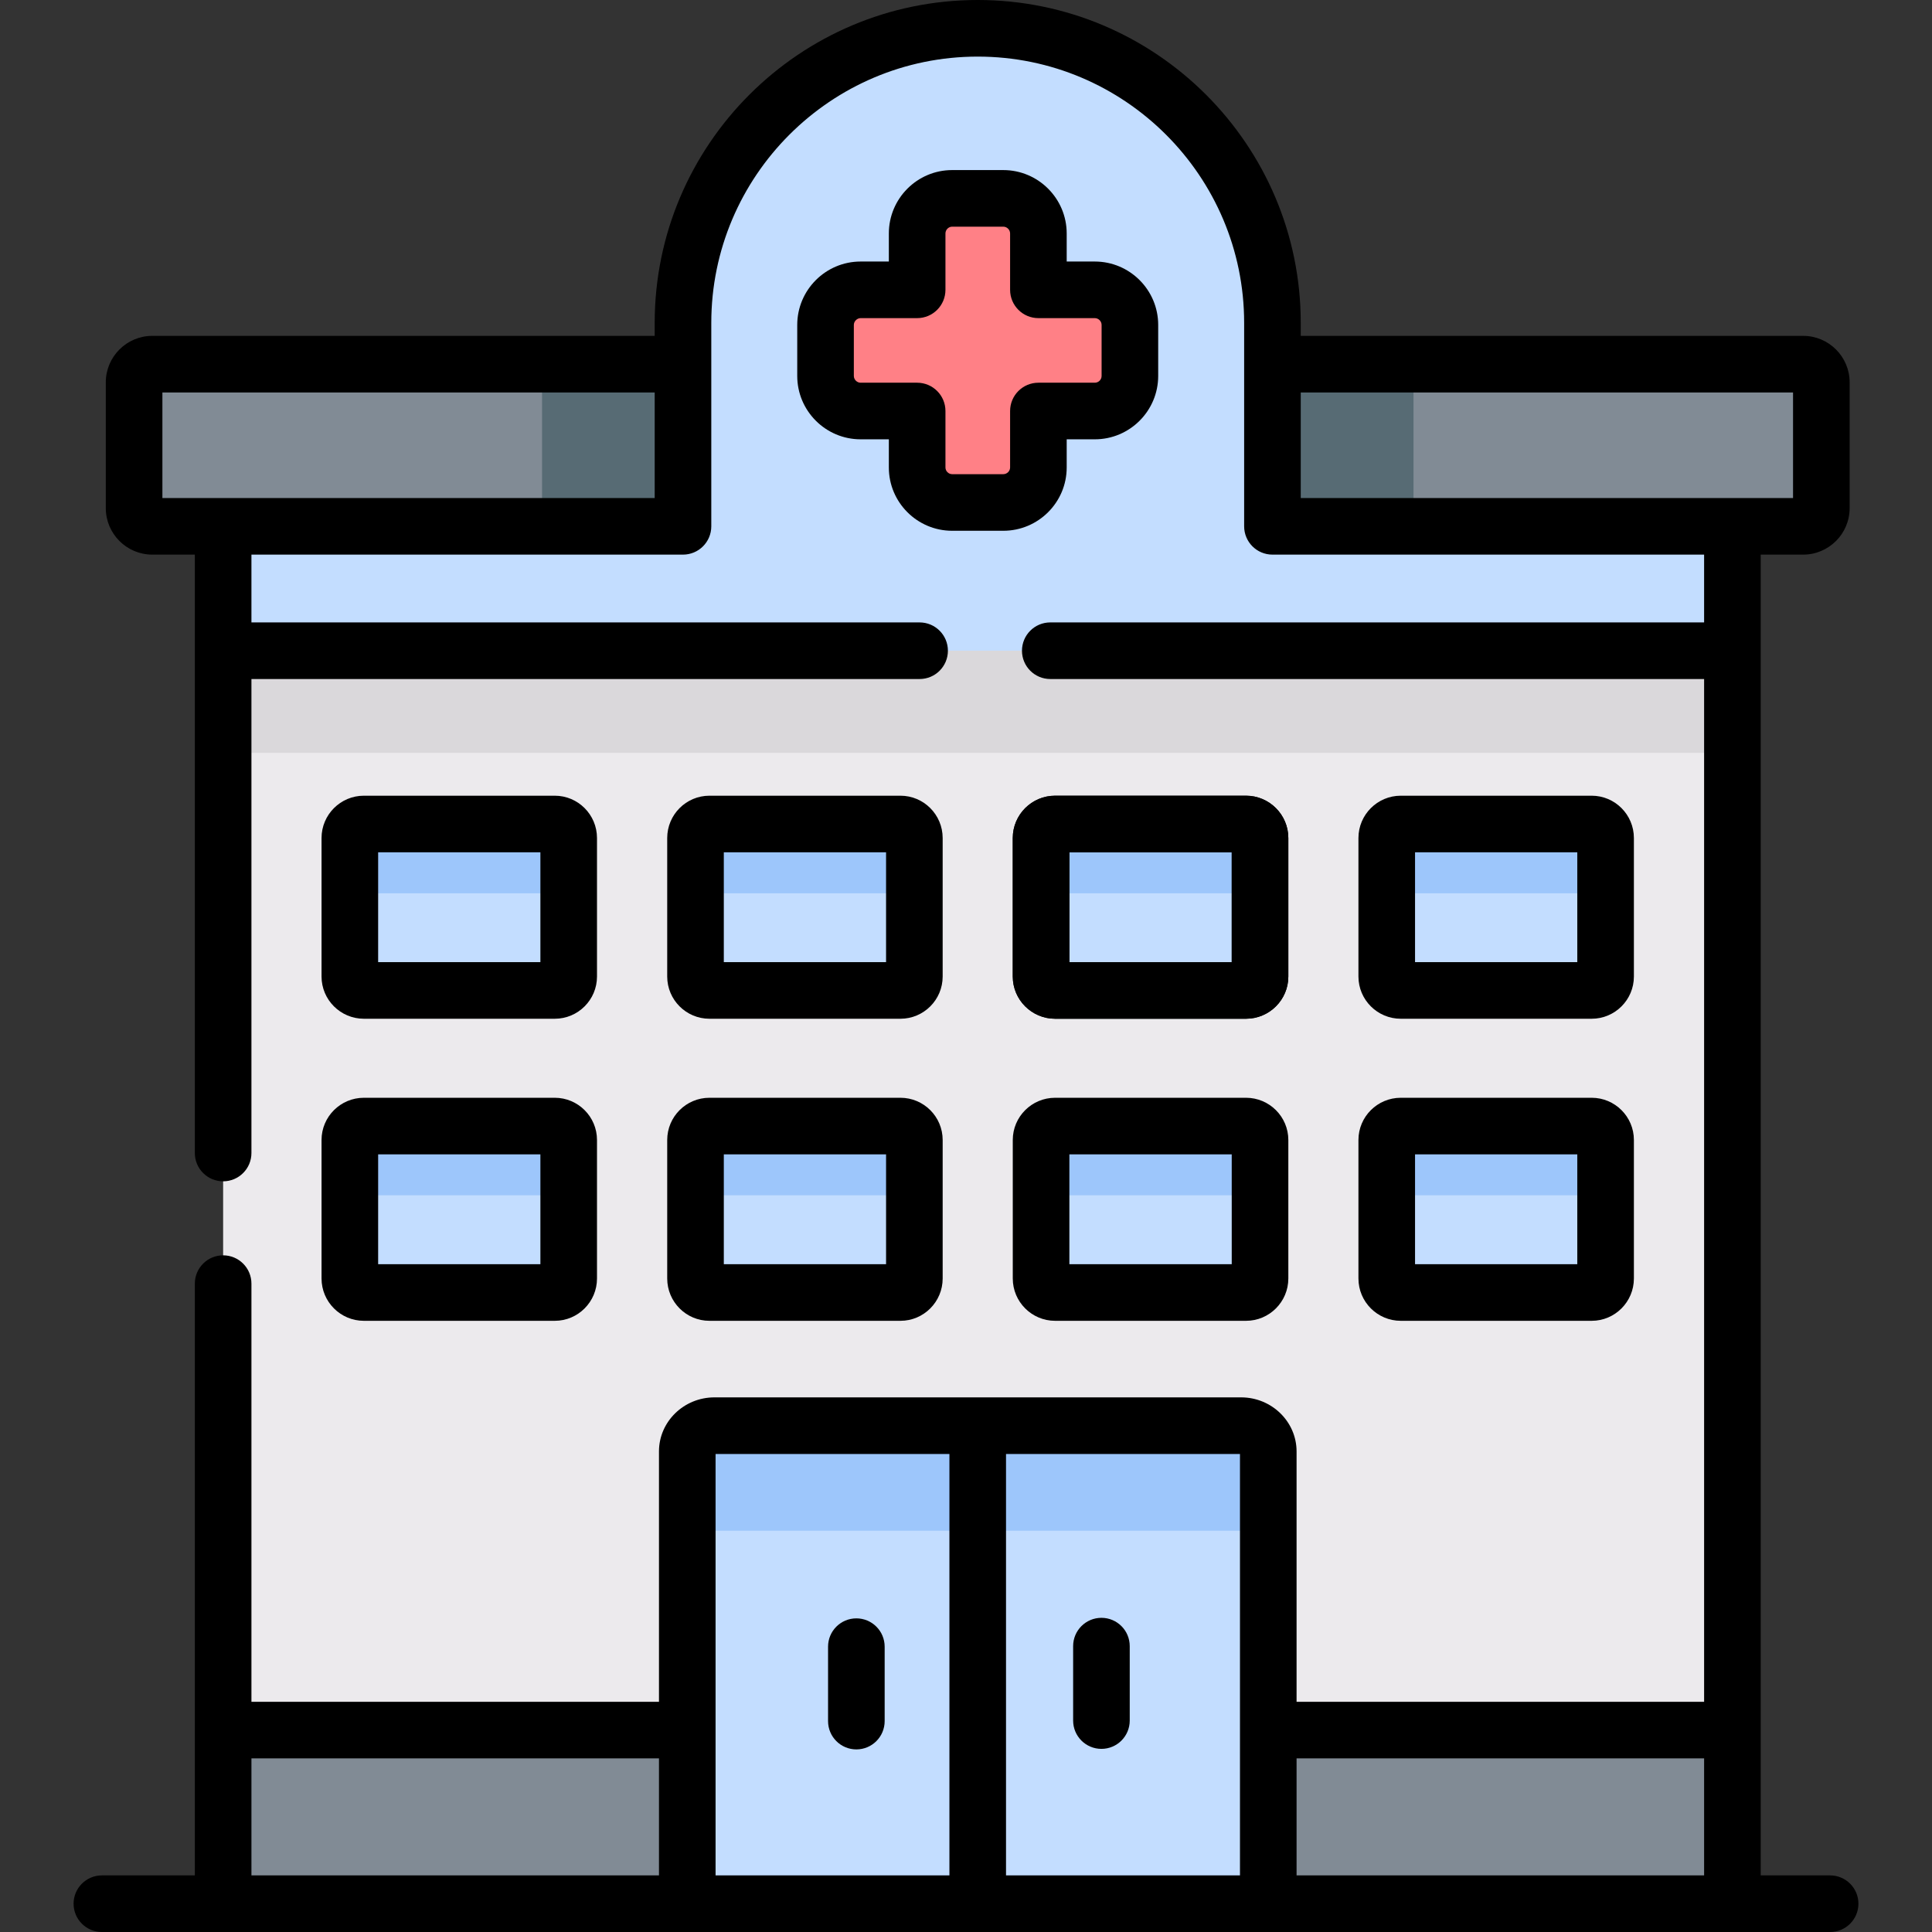 <svg id="Capa_1" enable-background="new 0 0 512 512" height="512" viewBox="0 0 512 512" width="512" xmlns="http://www.w3.org/2000/svg"><rect x="0" y="0" width="512" height="512" fill="#333333" stroke="none"/><g><g><path clip-rule="evenodd" d="m191.011 139.482v-42.974h-150.653c-2.638 0-4.821 2.154-4.821 4.819v33.336c0 2.636 2.184 4.819 4.821 4.819h18.775z" fill="#818b95" fill-rule="evenodd"/></g><g><path clip-rule="evenodd" d="m482.674 134.663v-33.336c0-2.665-2.155-4.819-4.821-4.819h-150.653v42.973h131.907 18.747c2.665.001 4.82-2.182 4.82-4.818z" fill="#818b95" fill-rule="evenodd"/></g><g><path clip-rule="evenodd" d="m459.107 468.472v-296.023h-399.974v296.023z" fill="#eceaed" fill-rule="evenodd"/></g><g><path clip-rule="evenodd" d="m150.71 258.792v-36.709c0-2.041-1.645-3.713-3.687-3.713h-50.596c-2.042 0-3.715 1.672-3.715 3.713v36.709c0 2.041 1.673 3.685 3.715 3.685h50.596c2.042 0 3.687-1.644 3.687-3.685z" fill="#c3ddff" fill-rule="evenodd"/></g><g><path clip-rule="evenodd" d="m242.316 258.792v-36.709c0-2.041-1.673-3.713-3.687-3.713h-50.624c-2.042 0-3.687 1.672-3.687 3.713v36.709c0 2.041 1.645 3.685 3.687 3.685h50.624c2.014 0 3.687-1.644 3.687-3.685z" fill="#c3ddff" fill-rule="evenodd"/></g><g><path clip-rule="evenodd" d="m333.922 258.792v-36.709c0-2.041-1.673-3.713-3.715-3.713h-50.597c-2.042 0-3.715 1.672-3.715 3.713v36.709c0 2.041 1.673 3.685 3.715 3.685h50.596c2.042 0 3.716-1.644 3.716-3.685z" fill="#c3ddff" fill-rule="evenodd"/></g><g><path clip-rule="evenodd" d="m425.499 258.792v-36.709c0-2.041-1.645-3.713-3.687-3.713h-50.596c-2.042 0-3.715 1.672-3.715 3.713v36.709c0 2.041 1.673 3.685 3.715 3.685h50.596c2.042 0 3.687-1.644 3.687-3.685z" fill="#c3ddff" fill-rule="evenodd"/></g><g><path clip-rule="evenodd" d="m425.499 338.814v-36.709c0-2.041-1.645-3.685-3.687-3.685h-50.596c-2.042 0-3.715 1.644-3.715 3.685v36.709c0 2.041 1.673 3.713 3.715 3.713h50.596c2.042.001 3.687-1.672 3.687-3.713z" fill="#c3ddff" fill-rule="evenodd"/></g><g><path clip-rule="evenodd" d="m333.922 338.814v-36.709c0-2.041-1.673-3.685-3.715-3.685h-50.597c-2.042 0-3.715 1.644-3.715 3.685v36.709c0 2.041 1.673 3.713 3.715 3.713h50.596c2.042.001 3.716-1.672 3.716-3.713z" fill="#c3ddff" fill-rule="evenodd"/></g><g><path clip-rule="evenodd" d="m242.316 338.814v-36.709c0-2.041-1.673-3.685-3.687-3.685h-50.624c-2.042 0-3.687 1.644-3.687 3.685v36.709c0 2.041 1.645 3.713 3.687 3.713h50.624c2.014.001 3.687-1.672 3.687-3.713z" fill="#c3ddff" fill-rule="evenodd"/></g><g><path clip-rule="evenodd" d="m150.71 338.814v-36.709c0-2.041-1.645-3.685-3.687-3.685h-50.596c-2.042 0-3.715 1.644-3.715 3.685v36.709c0 2.041 1.673 3.713 3.715 3.713h50.596c2.042.001 3.687-1.672 3.687-3.713z" fill="#c3ddff" fill-rule="evenodd"/></g><g><path clip-rule="evenodd" d="m182.134 496.62v-38.126h-123.001v38.126 7.88h123.001z" fill="#818b95" fill-rule="evenodd"/></g><g><path clip-rule="evenodd" d="m275.895 453.419-16.79-75.6h-69.768c-3.971 0-7.204 3.061-7.204 6.832v73.843 38.126 7.88h76.971v-7.88z" fill="#c3ddff" fill-rule="evenodd"/></g><g><path clip-rule="evenodd" d="m336.105 458.494v-73.843c0-3.77-3.261-6.832-7.204-6.832h-69.796v80.674 38.126 7.88h77v-7.88z" fill="#c3ddff" fill-rule="evenodd"/></g><g><path clip-rule="evenodd" d="m459.107 496.62v-38.126h-123.002v38.126 7.88h123.002z" fill="#818b95" fill-rule="evenodd"/></g><g><path clip-rule="evenodd" d="m459.107 139.482h-121.896v-42.974-10.942c0-42.945-35.139-78.066-78.106-78.066-42.938 0-78.105 35.121-78.105 78.066v10.942 42.973h-121.867v32.967h399.974z" fill="#c3ddff" fill-rule="evenodd"/></g><g><path clip-rule="evenodd" d="m299.435 99.626v-3.118-10.403c0-5.102-4.169-9.298-9.302-9.298h-14.946v-14.938c0-5.131-4.197-9.298-9.302-9.298h-13.557c-5.105 0-9.274 4.167-9.274 9.298v14.939h-14.975c-5.105 0-9.302 4.195-9.302 9.298v10.403 3.118c0 5.131 4.197 9.298 9.302 9.298h14.975v14.967c0 5.102 4.169 9.269 9.274 9.269h13.557c5.105 0 9.302-4.167 9.302-9.269v-14.967h14.946c5.133-.001 9.302-4.168 9.302-9.299z" fill="#ff8086" fill-rule="evenodd"/></g><g><path clip-rule="evenodd" d="m59.133 172.449h399.974v27.071h-399.974z" fill="#dad8db" fill-rule="evenodd"/></g><g><path clip-rule="evenodd" d="m143.648 96.508h37.351v42.973h-37.351z" fill="#576b74" fill-rule="evenodd"/></g><g><path clip-rule="evenodd" d="m337.211 96.508h37.38v42.973h-37.38z" fill="#576b74" fill-rule="evenodd"/></g><g><path clip-rule="evenodd" d="m150.71 240.424v-18.34c0-2.041-1.645-3.713-3.687-3.713h-50.596c-2.042 0-3.715 1.672-3.715 3.713v18.34c0-2.013 1.673-3.685 3.715-3.685h50.596c2.042 0 3.687 1.672 3.687 3.685z" fill="#9dc6fb" fill-rule="evenodd"/></g><g><path clip-rule="evenodd" d="m242.316 222.083c0-2.041-1.673-3.713-3.687-3.713h-50.624c-2.042 0-3.687 1.672-3.687 3.713v18.34c0-2.013 1.645-3.685 3.687-3.685h50.624c2.014 0 3.687 1.672 3.687 3.685z" fill="#9dc6fb" fill-rule="evenodd"/></g><g><path clip-rule="evenodd" d="m333.922 222.083c0-2.041-1.673-3.713-3.715-3.713h-50.597c-2.042 0-3.715 1.672-3.715 3.713v18.34c0-2.013 1.673-3.685 3.715-3.685h50.596c2.042 0 3.715 1.672 3.715 3.685v-18.34z" fill="#9dc6fb" fill-rule="evenodd"/></g><g><path clip-rule="evenodd" d="m425.499 222.083c0-2.041-1.645-3.713-3.687-3.713h-50.596c-2.042 0-3.715 1.672-3.715 3.713v18.34c0-2.013 1.673-3.685 3.715-3.685h50.596c2.042 0 3.687 1.672 3.687 3.685z" fill="#9dc6fb" fill-rule="evenodd"/></g><g><path clip-rule="evenodd" d="m425.499 302.106c0-2.041-1.645-3.685-3.687-3.685h-50.596c-2.042 0-3.715 1.644-3.715 3.685v18.369c0-2.041 1.673-3.713 3.715-3.713h50.596c2.042 0 3.687 1.672 3.687 3.713z" fill="#9dc6fb" fill-rule="evenodd"/></g><g><path clip-rule="evenodd" d="m333.922 302.106c0-2.041-1.673-3.685-3.715-3.685h-50.597c-2.042 0-3.715 1.644-3.715 3.685v18.369c0-2.041 1.673-3.713 3.715-3.713h50.596c2.042 0 3.715 1.672 3.715 3.713v-18.369z" fill="#9dc6fb" fill-rule="evenodd"/></g><g><path clip-rule="evenodd" d="m242.316 320.474v-18.369c0-2.041-1.673-3.685-3.687-3.685h-50.624c-2.042 0-3.687 1.644-3.687 3.685v18.369c0-2.041 1.645-3.713 3.687-3.713h50.624c2.014 0 3.687 1.672 3.687 3.713z" fill="#9dc6fb" fill-rule="evenodd"/></g><g><path clip-rule="evenodd" d="m150.71 320.474v-18.369c0-2.041-1.645-3.685-3.687-3.685h-50.596c-2.042 0-3.715 1.644-3.715 3.685v18.369c0-2.041 1.673-3.713 3.715-3.713h50.596c2.042 0 3.687 1.672 3.687 3.713z" fill="#9dc6fb" fill-rule="evenodd"/></g><g><path clip-rule="evenodd" d="m259.106 405.656v-27.836h-69.768c-3.971 0-7.204 3.061-7.204 6.832v27.865c0-3.77 3.233-6.86 7.204-6.86h69.768z" fill="#9dc6fb" fill-rule="evenodd"/></g><g><path clip-rule="evenodd" d="m336.105 384.651c0-3.77-3.261-6.832-7.204-6.832h-69.796v27.836h6.183 63.613c3.942 0 7.204 3.09 7.204 6.86z" fill="#9dc6fb" fill-rule="evenodd"/></g><g><path d="m330.206 269.978h-50.596c-6.184 0-11.215-5.018-11.215-11.186v-36.709c0-6.183 5.031-11.213 11.215-11.213h50.596c6.184 0 11.215 5.03 11.215 11.213v36.709c0 6.168-5.031 11.186-11.215 11.186zm-46.811-15h43.026v-29.108h-43.026zm46.811-29.108h.01z"/></g><g><path d="m252.327 140.66h13.557c9.265 0 16.802-7.522 16.802-16.77v-7.467h7.446c9.265 0 16.802-7.535 16.802-16.798v-13.521c0-9.262-7.538-16.797-16.802-16.797h-7.446v-7.438c0-9.263-7.538-16.798-16.802-16.798h-13.557c-9.249 0-16.774 7.535-16.774 16.798v7.438h-7.475c-9.265 0-16.802 7.535-16.802 16.797v13.521c0 9.263 7.538 16.798 16.802 16.798h7.475v7.467c0 9.248 7.525 16.77 16.774 16.77zm-24.248-39.236c-.977 0-1.802-.823-1.802-1.798v-13.522c0-.957.842-1.797 1.802-1.797h14.975c4.142 0 7.5-3.357 7.5-7.5v-14.938c0-.975.812-1.798 1.774-1.798h13.557c.977 0 1.802.823 1.802 1.798v14.938c0 4.143 3.358 7.5 7.5 7.5h14.946c.977 0 1.802.823 1.802 1.797v13.521c0 .991-.809 1.798-1.802 1.798h-14.946c-4.142 0-7.5 3.357-7.5 7.5v14.967c0 .959-.825 1.77-1.802 1.77h-13.557c-.961 0-1.774-.811-1.774-1.77v-14.967c0-4.143-3.358-7.5-7.5-7.5h-14.975z"/><path d="m291.891 428.741c-4.142 0-7.5 3.357-7.5 7.5v19.729c0 4.143 3.358 7.5 7.5 7.5s7.5-3.357 7.5-7.5v-19.729c0-4.142-3.358-7.5-7.5-7.5z"/><path d="m226.944 428.883c-4.142 0-7.5 3.357-7.5 7.5v19.729c0 4.143 3.358 7.5 7.5 7.5s7.5-3.357 7.5-7.5v-19.729c0-4.143-3.358-7.5-7.5-7.5z"/><path d="m96.427 269.978h50.596c6.168 0 11.187-5.018 11.187-11.186v-36.709c0-6.183-5.019-11.213-11.187-11.213h-50.596c-6.184 0-11.215 5.03-11.215 11.213v36.709c0 6.168 5.031 11.186 11.215 11.186zm3.785-44.108h42.998v29.107h-42.998z"/><path d="m188.005 269.978h50.624c6.168 0 11.187-5.018 11.187-11.186v-36.709c0-6.183-5.019-11.213-11.187-11.213h-50.624c-6.168 0-11.187 5.03-11.187 11.213v36.709c0 6.168 5.018 11.186 11.187 11.186zm3.813-44.108h42.998v29.107h-42.998z"/><path d="m341.421 222.083c0-6.183-5.031-11.213-11.215-11.213h-50.596c-6.184 0-11.215 5.03-11.215 11.213v36.709c0 6.168 5.031 11.186 11.215 11.186h50.596c6.184 0 11.215-5.018 11.215-11.186zm-15 32.895h-43.026v-29.108h43.026z"/><path d="m371.216 269.978h50.596c6.168 0 11.187-5.018 11.187-11.186v-36.709c0-6.183-5.019-11.213-11.187-11.213h-50.596c-6.184 0-11.215 5.03-11.215 11.213v36.709c0 6.168 5.031 11.186 11.215 11.186zm3.785-44.108h42.998v29.107h-42.998z"/><path d="m85.212 338.814c0 6.184 5.031 11.214 11.215 11.214h50.596c6.168 0 11.187-5.03 11.187-11.214v-36.709c0-6.167-5.019-11.185-11.187-11.185h-50.596c-6.184 0-11.215 5.018-11.215 11.185zm15-32.893h42.998v29.107h-42.998z"/><path d="m176.818 338.814c0 6.184 5.019 11.214 11.187 11.214h50.624c6.168 0 11.187-5.03 11.187-11.214v-36.709c0-6.167-5.019-11.185-11.187-11.185h-50.624c-6.168 0-11.187 5.018-11.187 11.185zm15-32.893h42.998v29.107h-42.998z"/><path d="m330.206 290.921h-50.596c-6.184 0-11.215 5.018-11.215 11.185v36.709c0 6.184 5.031 11.214 11.215 11.214h50.596c6.184 0 11.215-5.03 11.215-11.214v-36.709c0-6.168-5.031-11.185-11.215-11.185zm-3.785 44.107h-43.026v-29.107h43.026z"/><path d="m360.001 338.814c0 6.184 5.031 11.214 11.215 11.214h50.596c6.168 0 11.187-5.03 11.187-11.214v-36.709c0-6.167-5.019-11.185-11.187-11.185h-50.596c-6.184 0-11.215 5.018-11.215 11.185zm15-32.893h42.998v29.107h-42.998z"/><path d="m485 497h-18.394v-350.019h11.247c6.794 0 12.321-5.526 12.321-12.319v-33.335c0-6.793-5.527-12.319-12.321-12.319h-133.142v-3.441c0-47.182-38.402-85.567-85.606-85.567s-85.605 38.385-85.605 85.566v3.441h-133.142c-6.794 0-12.321 5.526-12.321 12.319v33.335c0 6.793 5.527 12.319 12.321 12.319h11.275v158.582c0 4.143 3.358 7.5 7.5 7.5s7.5-3.357 7.5-7.5v-125.614h177.073c4.142 0 7.5-3.357 7.5-7.5s-3.358-7.5-7.5-7.5h-177.073v-17.967h114.367c4.142 0 7.5-3.357 7.5-7.5v-42.973-10.942c0-38.91 31.673-70.566 70.605-70.566s70.606 31.656 70.606 70.566v10.941 42.974c0 4.143 3.358 7.5 7.5 7.5h114.395v17.967h-173.272c-4.142 0-7.5 3.357-7.5 7.5s3.358 7.5 7.5 7.5h173.272v271.045h-108.001v-66.343c0-7.902-6.596-14.331-14.704-14.331h-139.563c-8.107 0-14.704 6.429-14.704 14.331v66.343h-108.001v-110.818c0-4.143-3.358-7.5-7.5-7.5s-7.5 3.357-7.5 7.5v156.825h-24.633c-4.142 0-7.5 3.357-7.5 7.5s3.358 7.5 7.5 7.5h458c4.142 0 7.5-3.357 7.5-7.5s-3.358-7.5-7.5-7.5zm-311.5-365.019h-114.367-16.096v-27.974h130.463zm171.211 0v-27.974h130.463v27.974h-16.068zm-278.078 365.019v-31.007h108.001v31.007zm123.001 0v-111.681h61.971v111.681zm76.971 0v-111.681h62v111.681zm77 0v-31.007h108.001v31.007z"/></g></g></svg>